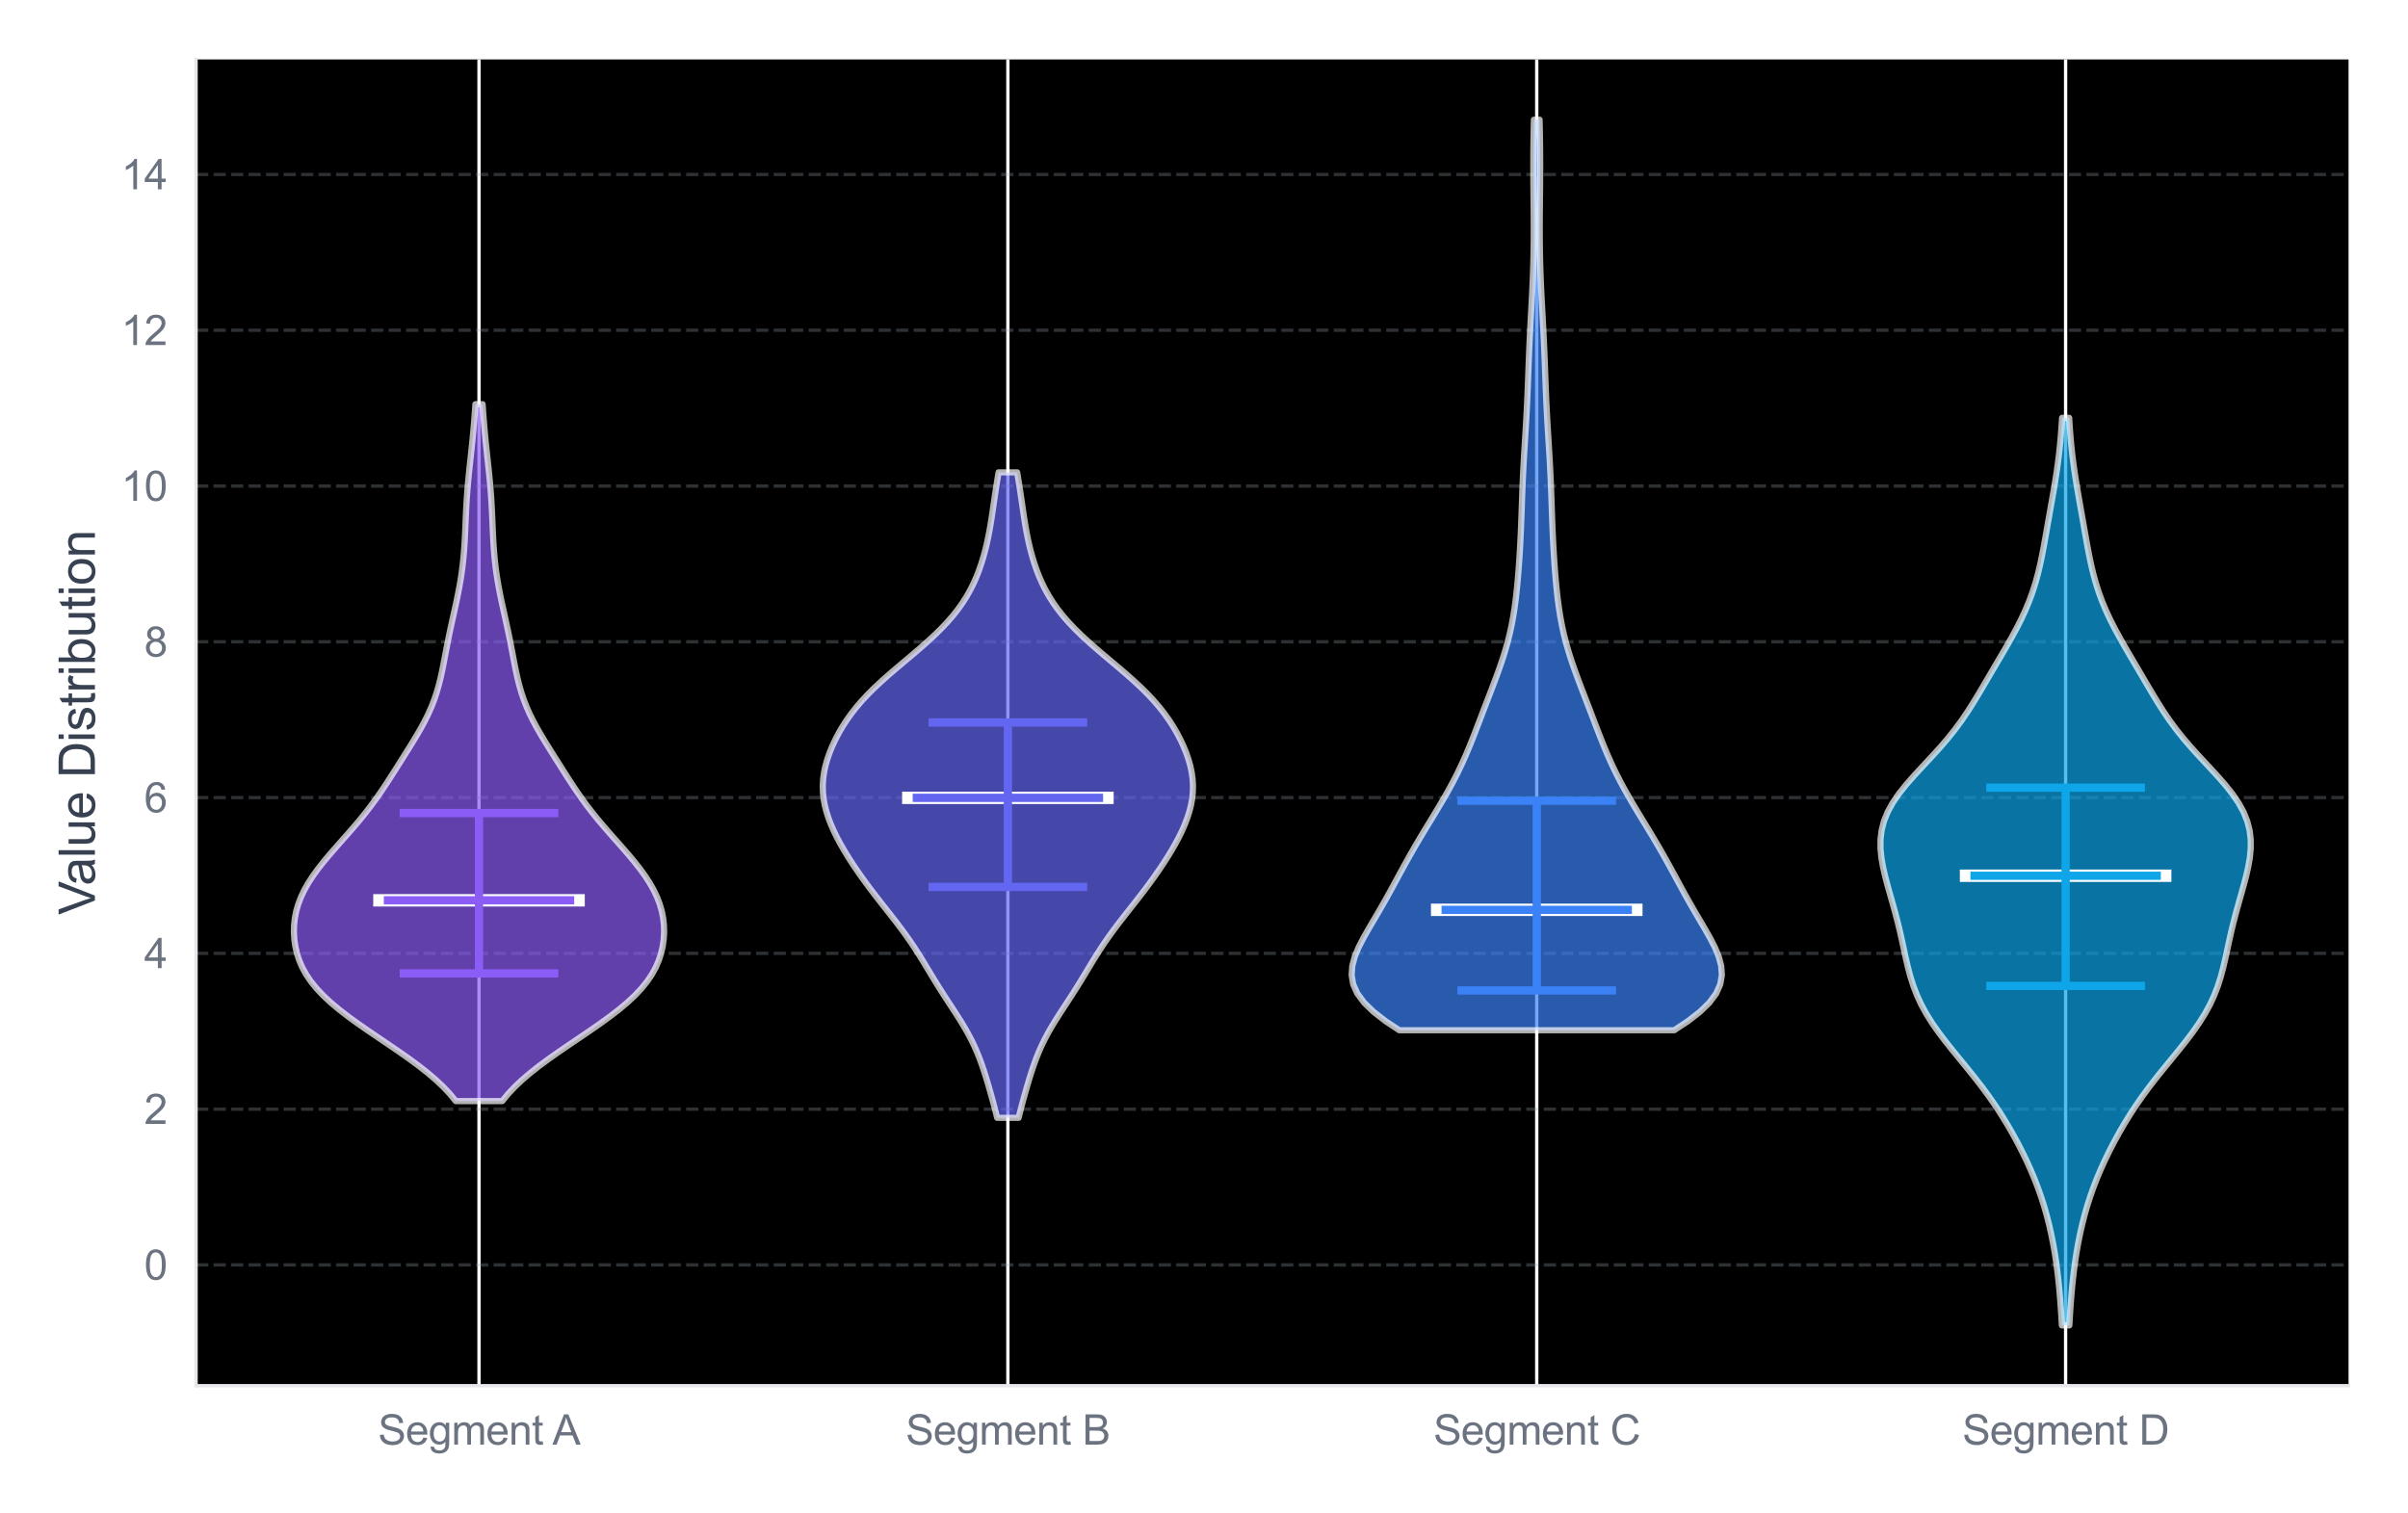 <?xml version="1.0" encoding="utf-8" standalone="no"?>
<!DOCTYPE svg PUBLIC "-//W3C//DTD SVG 1.1//EN"
  "http://www.w3.org/Graphics/SVG/1.1/DTD/svg11.dtd">
<svg xmlns:xlink="http://www.w3.org/1999/xlink" viewBox="0 0 583.336 366.504" xmlns="http://www.w3.org/2000/svg" version="1.1">
 <defs>
  <style type="text/css">*{stroke-linejoin: round; stroke-linecap: butt}</style>
 </defs>
 <g id="figure_1">
  <g id="patch_1">
   <path d="M 0 366.504 
L 583.336 366.504 
L 583.336 -0 
L 0 -0 
z
" style="fill: #ffffff"/>
  </g>
  <g id="axes_1">
   <g id="patch_2">
    <path d="M 47.496 335.72 
L 568.936 335.72 
L 568.936 14.4 
L 47.496 14.4 
z
"/>
   </g>
   <g id="matplotlib.axis_1">
    <g id="xtick_1">
     <g id="line2d_1">
      <path d="M 116.039 335.72 
L 116.039 14.4 
" clip-path="url(#pb521425503)" style="fill: none; stroke: #ffffff; stroke-width: 0.8; stroke-linecap: round"/>
     </g>
     <g id="text_1">
      <!-- Segment A -->
      <g style="fill: #6b7280" transform="translate(91.579 350) scale(0.1 -0.1)">
       <defs>
        <path id="ArialMT-53" d="M 288 1472 
L 859 1522 
Q 900 1178 1048 958 
Q 1197 738 1509 602 
Q 1822 466 2213 466 
Q 2559 466 2825 569 
Q 3091 672 3220 851 
Q 3350 1031 3350 1244 
Q 3350 1459 3225 1620 
Q 3100 1781 2813 1891 
Q 2628 1963 1997 2114 
Q 1366 2266 1113 2400 
Q 784 2572 623 2826 
Q 463 3081 463 3397 
Q 463 3744 659 4045 
Q 856 4347 1234 4503 
Q 1613 4659 2075 4659 
Q 2584 4659 2973 4495 
Q 3363 4331 3572 4012 
Q 3781 3694 3797 3291 
L 3216 3247 
Q 3169 3681 2898 3903 
Q 2628 4125 2100 4125 
Q 1550 4125 1298 3923 
Q 1047 3722 1047 3438 
Q 1047 3191 1225 3031 
Q 1400 2872 2139 2705 
Q 2878 2538 3153 2413 
Q 3553 2228 3743 1945 
Q 3934 1663 3934 1294 
Q 3934 928 3725 604 
Q 3516 281 3123 101 
Q 2731 -78 2241 -78 
Q 1619 -78 1198 103 
Q 778 284 539 648 
Q 300 1013 288 1472 
z
" transform="scale(0.016)"/>
        <path id="ArialMT-65" d="M 2694 1069 
L 3275 997 
Q 3138 488 2766 206 
Q 2394 -75 1816 -75 
Q 1088 -75 661 373 
Q 234 822 234 1631 
Q 234 2469 665 2931 
Q 1097 3394 1784 3394 
Q 2450 3394 2872 2941 
Q 3294 2488 3294 1666 
Q 3294 1616 3291 1516 
L 816 1516 
Q 847 969 1125 678 
Q 1403 388 1819 388 
Q 2128 388 2347 550 
Q 2566 713 2694 1069 
z
M 847 1978 
L 2700 1978 
Q 2663 2397 2488 2606 
Q 2219 2931 1791 2931 
Q 1403 2931 1139 2672 
Q 875 2413 847 1978 
z
" transform="scale(0.016)"/>
        <path id="ArialMT-67" d="M 319 -275 
L 866 -356 
Q 900 -609 1056 -725 
Q 1266 -881 1628 -881 
Q 2019 -881 2231 -725 
Q 2444 -569 2519 -288 
Q 2563 -116 2559 434 
Q 2191 0 1641 0 
Q 956 0 581 494 
Q 206 988 206 1678 
Q 206 2153 378 2554 
Q 550 2956 876 3175 
Q 1203 3394 1644 3394 
Q 2231 3394 2613 2919 
L 2613 3319 
L 3131 3319 
L 3131 450 
Q 3131 -325 2973 -648 
Q 2816 -972 2473 -1159 
Q 2131 -1347 1631 -1347 
Q 1038 -1347 672 -1080 
Q 306 -813 319 -275 
z
M 784 1719 
Q 784 1066 1043 766 
Q 1303 466 1694 466 
Q 2081 466 2343 764 
Q 2606 1063 2606 1700 
Q 2606 2309 2336 2618 
Q 2066 2928 1684 2928 
Q 1309 2928 1046 2623 
Q 784 2319 784 1719 
z
" transform="scale(0.016)"/>
        <path id="ArialMT-6d" d="M 422 0 
L 422 3319 
L 925 3319 
L 925 2853 
Q 1081 3097 1340 3245 
Q 1600 3394 1931 3394 
Q 2300 3394 2536 3241 
Q 2772 3088 2869 2813 
Q 3263 3394 3894 3394 
Q 4388 3394 4653 3120 
Q 4919 2847 4919 2278 
L 4919 0 
L 4359 0 
L 4359 2091 
Q 4359 2428 4304 2576 
Q 4250 2725 4106 2815 
Q 3963 2906 3769 2906 
Q 3419 2906 3187 2673 
Q 2956 2441 2956 1928 
L 2956 0 
L 2394 0 
L 2394 2156 
Q 2394 2531 2256 2718 
Q 2119 2906 1806 2906 
Q 1569 2906 1367 2781 
Q 1166 2656 1075 2415 
Q 984 2175 984 1722 
L 984 0 
L 422 0 
z
" transform="scale(0.016)"/>
        <path id="ArialMT-6e" d="M 422 0 
L 422 3319 
L 928 3319 
L 928 2847 
Q 1294 3394 1984 3394 
Q 2284 3394 2536 3286 
Q 2788 3178 2913 3003 
Q 3038 2828 3088 2588 
Q 3119 2431 3119 2041 
L 3119 0 
L 2556 0 
L 2556 2019 
Q 2556 2363 2490 2533 
Q 2425 2703 2258 2804 
Q 2091 2906 1866 2906 
Q 1506 2906 1245 2678 
Q 984 2450 984 1813 
L 984 0 
L 422 0 
z
" transform="scale(0.016)"/>
        <path id="ArialMT-74" d="M 1650 503 
L 1731 6 
Q 1494 -44 1306 -44 
Q 1000 -44 831 53 
Q 663 150 594 308 
Q 525 466 525 972 
L 525 2881 
L 113 2881 
L 113 3319 
L 525 3319 
L 525 4141 
L 1084 4478 
L 1084 3319 
L 1650 3319 
L 1650 2881 
L 1084 2881 
L 1084 941 
Q 1084 700 1114 631 
Q 1144 563 1211 522 
Q 1278 481 1403 481 
Q 1497 481 1650 503 
z
" transform="scale(0.016)"/>
        <path id="ArialMT-20" transform="scale(0.016)"/>
        <path id="ArialMT-41" d="M -9 0 
L 1750 4581 
L 2403 4581 
L 4278 0 
L 3588 0 
L 3053 1388 
L 1138 1388 
L 634 0 
L -9 0 
z
M 1313 1881 
L 2866 1881 
L 2388 3150 
Q 2169 3728 2063 4100 
Q 1975 3659 1816 3225 
L 1313 1881 
z
" transform="scale(0.016)"/>
       </defs>
       <use xlink:href="#ArialMT-53"/>
       <use xlink:href="#ArialMT-65" transform="translate(66.699 0)"/>
       <use xlink:href="#ArialMT-67" transform="translate(122.314 0)"/>
       <use xlink:href="#ArialMT-6d" transform="translate(177.93 0)"/>
       <use xlink:href="#ArialMT-65" transform="translate(261.23 0)"/>
       <use xlink:href="#ArialMT-6e" transform="translate(316.846 0)"/>
       <use xlink:href="#ArialMT-74" transform="translate(372.461 0)"/>
       <use xlink:href="#ArialMT-20" transform="translate(400.244 0)"/>
       <use xlink:href="#ArialMT-41" transform="translate(422.527 0)"/>
      </g>
     </g>
    </g>
    <g id="xtick_2">
     <g id="line2d_2">
      <path d="M 244.157 335.72 
L 244.157 14.4 
" clip-path="url(#pb521425503)" style="fill: none; stroke: #ffffff; stroke-width: 0.8; stroke-linecap: round"/>
     </g>
     <g id="text_2">
      <!-- Segment B -->
      <g style="fill: #6b7280" transform="translate(219.422 350) scale(0.1 -0.1)">
       <defs>
        <path id="ArialMT-42" d="M 469 0 
L 469 4581 
L 2188 4581 
Q 2713 4581 3030 4442 
Q 3347 4303 3526 4014 
Q 3706 3725 3706 3409 
Q 3706 3116 3547 2856 
Q 3388 2597 3066 2438 
Q 3481 2316 3704 2022 
Q 3928 1728 3928 1328 
Q 3928 1006 3792 729 
Q 3656 453 3456 303 
Q 3256 153 2954 76 
Q 2653 0 2216 0 
L 469 0 
z
M 1075 2656 
L 2066 2656 
Q 2469 2656 2644 2709 
Q 2875 2778 2992 2937 
Q 3109 3097 3109 3338 
Q 3109 3566 3000 3739 
Q 2891 3913 2687 3977 
Q 2484 4041 1991 4041 
L 1075 4041 
L 1075 2656 
z
M 1075 541 
L 2216 541 
Q 2509 541 2628 563 
Q 2838 600 2978 687 
Q 3119 775 3209 942 
Q 3300 1109 3300 1328 
Q 3300 1584 3169 1773 
Q 3038 1963 2805 2039 
Q 2572 2116 2134 2116 
L 1075 2116 
L 1075 541 
z
" transform="scale(0.016)"/>
       </defs>
       <use xlink:href="#ArialMT-53"/>
       <use xlink:href="#ArialMT-65" transform="translate(66.699 0)"/>
       <use xlink:href="#ArialMT-67" transform="translate(122.314 0)"/>
       <use xlink:href="#ArialMT-6d" transform="translate(177.93 0)"/>
       <use xlink:href="#ArialMT-65" transform="translate(261.23 0)"/>
       <use xlink:href="#ArialMT-6e" transform="translate(316.846 0)"/>
       <use xlink:href="#ArialMT-74" transform="translate(372.461 0)"/>
       <use xlink:href="#ArialMT-20" transform="translate(400.244 0)"/>
       <use xlink:href="#ArialMT-42" transform="translate(428.027 0)"/>
      </g>
     </g>
    </g>
    <g id="xtick_3">
     <g id="line2d_3">
      <path d="M 372.275 335.72 
L 372.275 14.4 
" clip-path="url(#pb521425503)" style="fill: none; stroke: #ffffff; stroke-width: 0.8; stroke-linecap: round"/>
     </g>
     <g id="text_3">
      <!-- Segment C -->
      <g style="fill: #6b7280" transform="translate(347.264 350) scale(0.1 -0.1)">
       <defs>
        <path id="ArialMT-43" d="M 3763 1606 
L 4369 1453 
Q 4178 706 3683 314 
Q 3188 -78 2472 -78 
Q 1731 -78 1267 223 
Q 803 525 561 1097 
Q 319 1669 319 2325 
Q 319 3041 592 3573 
Q 866 4106 1370 4382 
Q 1875 4659 2481 4659 
Q 3169 4659 3637 4309 
Q 4106 3959 4291 3325 
L 3694 3184 
Q 3534 3684 3231 3912 
Q 2928 4141 2469 4141 
Q 1941 4141 1586 3887 
Q 1231 3634 1087 3207 
Q 944 2781 944 2328 
Q 944 1744 1114 1308 
Q 1284 872 1643 656 
Q 2003 441 2422 441 
Q 2931 441 3284 734 
Q 3638 1028 3763 1606 
z
" transform="scale(0.016)"/>
       </defs>
       <use xlink:href="#ArialMT-53"/>
       <use xlink:href="#ArialMT-65" transform="translate(66.699 0)"/>
       <use xlink:href="#ArialMT-67" transform="translate(122.314 0)"/>
       <use xlink:href="#ArialMT-6d" transform="translate(177.93 0)"/>
       <use xlink:href="#ArialMT-65" transform="translate(261.23 0)"/>
       <use xlink:href="#ArialMT-6e" transform="translate(316.846 0)"/>
       <use xlink:href="#ArialMT-74" transform="translate(372.461 0)"/>
       <use xlink:href="#ArialMT-20" transform="translate(400.244 0)"/>
       <use xlink:href="#ArialMT-43" transform="translate(428.027 0)"/>
      </g>
     </g>
    </g>
    <g id="xtick_4">
     <g id="line2d_4">
      <path d="M 500.393 335.72 
L 500.393 14.4 
" clip-path="url(#pb521425503)" style="fill: none; stroke: #ffffff; stroke-width: 0.8; stroke-linecap: round"/>
     </g>
     <g id="text_4">
      <!-- Segment D -->
      <g style="fill: #6b7280" transform="translate(475.382 350) scale(0.1 -0.1)">
       <defs>
        <path id="ArialMT-44" d="M 494 0 
L 494 4581 
L 2072 4581 
Q 2606 4581 2888 4516 
Q 3281 4425 3559 4188 
Q 3922 3881 4101 3404 
Q 4281 2928 4281 2316 
Q 4281 1794 4159 1391 
Q 4038 988 3847 723 
Q 3656 459 3429 307 
Q 3203 156 2883 78 
Q 2563 0 2147 0 
L 494 0 
z
M 1100 541 
L 2078 541 
Q 2531 541 2789 625 
Q 3047 709 3200 863 
Q 3416 1078 3536 1442 
Q 3656 1806 3656 2325 
Q 3656 3044 3420 3430 
Q 3184 3816 2847 3947 
Q 2603 4041 2063 4041 
L 1100 4041 
L 1100 541 
z
" transform="scale(0.016)"/>
       </defs>
       <use xlink:href="#ArialMT-53"/>
       <use xlink:href="#ArialMT-65" transform="translate(66.699 0)"/>
       <use xlink:href="#ArialMT-67" transform="translate(122.314 0)"/>
       <use xlink:href="#ArialMT-6d" transform="translate(177.93 0)"/>
       <use xlink:href="#ArialMT-65" transform="translate(261.23 0)"/>
       <use xlink:href="#ArialMT-6e" transform="translate(316.846 0)"/>
       <use xlink:href="#ArialMT-74" transform="translate(372.461 0)"/>
       <use xlink:href="#ArialMT-20" transform="translate(400.244 0)"/>
       <use xlink:href="#ArialMT-44" transform="translate(428.027 0)"/>
      </g>
     </g>
    </g>
   </g>
   <g id="matplotlib.axis_2">
    <g id="ytick_1">
     <g id="line2d_5">
      <path d="M 47.496 306.461 
L 568.936 306.461 
" clip-path="url(#pb521425503)" style="fill: none; stroke-dasharray: 2.96,1.28; stroke-dashoffset: 0; stroke: #9ca3af; stroke-opacity: 0.3; stroke-width: 0.8"/>
     </g>
     <g id="text_5">
      <!-- 0 -->
      <g style="fill: #6b7280" transform="translate(34.935 310.04) scale(0.1 -0.1)">
       <defs>
        <path id="ArialMT-30" d="M 266 2259 
Q 266 3072 433 3567 
Q 600 4063 929 4331 
Q 1259 4600 1759 4600 
Q 2128 4600 2406 4451 
Q 2684 4303 2865 4023 
Q 3047 3744 3150 3342 
Q 3253 2941 3253 2259 
Q 3253 1453 3087 958 
Q 2922 463 2592 192 
Q 2263 -78 1759 -78 
Q 1097 -78 719 397 
Q 266 969 266 2259 
z
M 844 2259 
Q 844 1131 1108 757 
Q 1372 384 1759 384 
Q 2147 384 2411 759 
Q 2675 1134 2675 2259 
Q 2675 3391 2411 3762 
Q 2147 4134 1753 4134 
Q 1366 4134 1134 3806 
Q 844 3388 844 2259 
z
" transform="scale(0.016)"/>
       </defs>
       <use xlink:href="#ArialMT-30"/>
      </g>
     </g>
    </g>
    <g id="ytick_2">
     <g id="line2d_6">
      <path d="M 47.496 268.72 
L 568.936 268.72 
" clip-path="url(#pb521425503)" style="fill: none; stroke-dasharray: 2.96,1.28; stroke-dashoffset: 0; stroke: #9ca3af; stroke-opacity: 0.3; stroke-width: 0.8"/>
     </g>
     <g id="text_6">
      <!-- 2 -->
      <g style="fill: #6b7280" transform="translate(34.935 272.298) scale(0.1 -0.1)">
       <defs>
        <path id="ArialMT-32" d="M 3222 541 
L 3222 0 
L 194 0 
Q 188 203 259 391 
Q 375 700 629 1000 
Q 884 1300 1366 1694 
Q 2113 2306 2375 2664 
Q 2638 3022 2638 3341 
Q 2638 3675 2398 3904 
Q 2159 4134 1775 4134 
Q 1369 4134 1125 3890 
Q 881 3647 878 3216 
L 300 3275 
Q 359 3922 746 4261 
Q 1134 4600 1788 4600 
Q 2447 4600 2831 4234 
Q 3216 3869 3216 3328 
Q 3216 3053 3103 2787 
Q 2991 2522 2730 2228 
Q 2469 1934 1863 1422 
Q 1356 997 1212 845 
Q 1069 694 975 541 
L 3222 541 
z
" transform="scale(0.016)"/>
       </defs>
       <use xlink:href="#ArialMT-32"/>
      </g>
     </g>
    </g>
    <g id="ytick_3">
     <g id="line2d_7">
      <path d="M 47.496 230.978 
L 568.936 230.978 
" clip-path="url(#pb521425503)" style="fill: none; stroke-dasharray: 2.96,1.28; stroke-dashoffset: 0; stroke: #9ca3af; stroke-opacity: 0.3; stroke-width: 0.8"/>
     </g>
     <g id="text_7">
      <!-- 4 -->
      <g style="fill: #6b7280" transform="translate(34.935 234.557) scale(0.1 -0.1)">
       <defs>
        <path id="ArialMT-34" d="M 2069 0 
L 2069 1097 
L 81 1097 
L 81 1613 
L 2172 4581 
L 2631 4581 
L 2631 1613 
L 3250 1613 
L 3250 1097 
L 2631 1097 
L 2631 0 
L 2069 0 
z
M 2069 1613 
L 2069 3678 
L 634 1613 
L 2069 1613 
z
" transform="scale(0.016)"/>
       </defs>
       <use xlink:href="#ArialMT-34"/>
      </g>
     </g>
    </g>
    <g id="ytick_4">
     <g id="line2d_8">
      <path d="M 47.496 193.237 
L 568.936 193.237 
" clip-path="url(#pb521425503)" style="fill: none; stroke-dasharray: 2.96,1.28; stroke-dashoffset: 0; stroke: #9ca3af; stroke-opacity: 0.3; stroke-width: 0.8"/>
     </g>
     <g id="text_8">
      <!-- 6 -->
      <g style="fill: #6b7280" transform="translate(34.935 196.816) scale(0.1 -0.1)">
       <defs>
        <path id="ArialMT-36" d="M 3184 3459 
L 2625 3416 
Q 2550 3747 2413 3897 
Q 2184 4138 1850 4138 
Q 1581 4138 1378 3988 
Q 1113 3794 959 3422 
Q 806 3050 800 2363 
Q 1003 2672 1297 2822 
Q 1591 2972 1913 2972 
Q 2475 2972 2870 2558 
Q 3266 2144 3266 1488 
Q 3266 1056 3080 686 
Q 2894 316 2569 119 
Q 2244 -78 1831 -78 
Q 1128 -78 684 439 
Q 241 956 241 2144 
Q 241 3472 731 4075 
Q 1159 4600 1884 4600 
Q 2425 4600 2770 4297 
Q 3116 3994 3184 3459 
z
M 888 1484 
Q 888 1194 1011 928 
Q 1134 663 1356 523 
Q 1578 384 1822 384 
Q 2178 384 2434 671 
Q 2691 959 2691 1453 
Q 2691 1928 2437 2201 
Q 2184 2475 1800 2475 
Q 1419 2475 1153 2201 
Q 888 1928 888 1484 
z
" transform="scale(0.016)"/>
       </defs>
       <use xlink:href="#ArialMT-36"/>
      </g>
     </g>
    </g>
    <g id="ytick_5">
     <g id="line2d_9">
      <path d="M 47.496 155.496 
L 568.936 155.496 
" clip-path="url(#pb521425503)" style="fill: none; stroke-dasharray: 2.96,1.28; stroke-dashoffset: 0; stroke: #9ca3af; stroke-opacity: 0.3; stroke-width: 0.8"/>
     </g>
     <g id="text_9">
      <!-- 8 -->
      <g style="fill: #6b7280" transform="translate(34.935 159.075) scale(0.1 -0.1)">
       <defs>
        <path id="ArialMT-38" d="M 1131 2484 
Q 781 2613 612 2850 
Q 444 3088 444 3419 
Q 444 3919 803 4259 
Q 1163 4600 1759 4600 
Q 2359 4600 2725 4251 
Q 3091 3903 3091 3403 
Q 3091 3084 2923 2848 
Q 2756 2613 2416 2484 
Q 2838 2347 3058 2040 
Q 3278 1734 3278 1309 
Q 3278 722 2862 322 
Q 2447 -78 1769 -78 
Q 1091 -78 675 323 
Q 259 725 259 1325 
Q 259 1772 486 2073 
Q 713 2375 1131 2484 
z
M 1019 3438 
Q 1019 3113 1228 2906 
Q 1438 2700 1772 2700 
Q 2097 2700 2305 2904 
Q 2513 3109 2513 3406 
Q 2513 3716 2298 3927 
Q 2084 4138 1766 4138 
Q 1444 4138 1231 3931 
Q 1019 3725 1019 3438 
z
M 838 1322 
Q 838 1081 952 856 
Q 1066 631 1291 507 
Q 1516 384 1775 384 
Q 2178 384 2440 643 
Q 2703 903 2703 1303 
Q 2703 1709 2433 1975 
Q 2163 2241 1756 2241 
Q 1359 2241 1098 1978 
Q 838 1716 838 1322 
z
" transform="scale(0.016)"/>
       </defs>
       <use xlink:href="#ArialMT-38"/>
      </g>
     </g>
    </g>
    <g id="ytick_6">
     <g id="line2d_10">
      <path d="M 47.496 117.755 
L 568.936 117.755 
" clip-path="url(#pb521425503)" style="fill: none; stroke-dasharray: 2.96,1.28; stroke-dashoffset: 0; stroke: #9ca3af; stroke-opacity: 0.3; stroke-width: 0.8"/>
     </g>
     <g id="text_10">
      <!-- 10 -->
      <g style="fill: #6b7280" transform="translate(29.374 121.334) scale(0.1 -0.1)">
       <defs>
        <path id="ArialMT-31" d="M 2384 0 
L 1822 0 
L 1822 3584 
Q 1619 3391 1289 3197 
Q 959 3003 697 2906 
L 697 3450 
Q 1169 3672 1522 3987 
Q 1875 4303 2022 4600 
L 2384 4600 
L 2384 0 
z
" transform="scale(0.016)"/>
       </defs>
       <use xlink:href="#ArialMT-31"/>
       <use xlink:href="#ArialMT-30" transform="translate(55.615 0)"/>
      </g>
     </g>
    </g>
    <g id="ytick_7">
     <g id="line2d_11">
      <path d="M 47.496 80.014 
L 568.936 80.014 
" clip-path="url(#pb521425503)" style="fill: none; stroke-dasharray: 2.96,1.28; stroke-dashoffset: 0; stroke: #9ca3af; stroke-opacity: 0.3; stroke-width: 0.8"/>
     </g>
     <g id="text_11">
      <!-- 12 -->
      <g style="fill: #6b7280" transform="translate(29.374 83.593) scale(0.1 -0.1)">
       <use xlink:href="#ArialMT-31"/>
       <use xlink:href="#ArialMT-32" transform="translate(55.615 0)"/>
      </g>
     </g>
    </g>
    <g id="ytick_8">
     <g id="line2d_12">
      <path d="M 47.496 42.273 
L 568.936 42.273 
" clip-path="url(#pb521425503)" style="fill: none; stroke-dasharray: 2.96,1.28; stroke-dashoffset: 0; stroke: #9ca3af; stroke-opacity: 0.3; stroke-width: 0.8"/>
     </g>
     <g id="text_12">
      <!-- 14 -->
      <g style="fill: #6b7280" transform="translate(29.374 45.851) scale(0.1 -0.1)">
       <use xlink:href="#ArialMT-31"/>
       <use xlink:href="#ArialMT-34" transform="translate(55.615 0)"/>
      </g>
     </g>
    </g>
    <g id="text_13">
     <!-- Value Distribution -->
     <g style="fill: #374151" transform="translate(22.989 221.64) rotate(-90) scale(0.12 -0.12)">
      <defs>
       <path id="ArialMT-56" d="M 1803 0 
L 28 4581 
L 684 4581 
L 1875 1253 
Q 2019 853 2116 503 
Q 2222 878 2363 1253 
L 3600 4581 
L 4219 4581 
L 2425 0 
L 1803 0 
z
" transform="scale(0.016)"/>
       <path id="ArialMT-61" d="M 2588 409 
Q 2275 144 1986 34 
Q 1697 -75 1366 -75 
Q 819 -75 525 192 
Q 231 459 231 875 
Q 231 1119 342 1320 
Q 453 1522 633 1644 
Q 813 1766 1038 1828 
Q 1203 1872 1538 1913 
Q 2219 1994 2541 2106 
Q 2544 2222 2544 2253 
Q 2544 2597 2384 2738 
Q 2169 2928 1744 2928 
Q 1347 2928 1158 2789 
Q 969 2650 878 2297 
L 328 2372 
Q 403 2725 575 2942 
Q 747 3159 1072 3276 
Q 1397 3394 1825 3394 
Q 2250 3394 2515 3294 
Q 2781 3194 2906 3042 
Q 3031 2891 3081 2659 
Q 3109 2516 3109 2141 
L 3109 1391 
Q 3109 606 3145 398 
Q 3181 191 3288 0 
L 2700 0 
Q 2613 175 2588 409 
z
M 2541 1666 
Q 2234 1541 1622 1453 
Q 1275 1403 1131 1340 
Q 988 1278 909 1158 
Q 831 1038 831 891 
Q 831 666 1001 516 
Q 1172 366 1500 366 
Q 1825 366 2078 508 
Q 2331 650 2450 897 
Q 2541 1088 2541 1459 
L 2541 1666 
z
" transform="scale(0.016)"/>
       <path id="ArialMT-6c" d="M 409 0 
L 409 4581 
L 972 4581 
L 972 0 
L 409 0 
z
" transform="scale(0.016)"/>
       <path id="ArialMT-75" d="M 2597 0 
L 2597 488 
Q 2209 -75 1544 -75 
Q 1250 -75 995 37 
Q 741 150 617 320 
Q 494 491 444 738 
Q 409 903 409 1263 
L 409 3319 
L 972 3319 
L 972 1478 
Q 972 1038 1006 884 
Q 1059 663 1231 536 
Q 1403 409 1656 409 
Q 1909 409 2131 539 
Q 2353 669 2445 892 
Q 2538 1116 2538 1541 
L 2538 3319 
L 3100 3319 
L 3100 0 
L 2597 0 
z
" transform="scale(0.016)"/>
       <path id="ArialMT-69" d="M 425 3934 
L 425 4581 
L 988 4581 
L 988 3934 
L 425 3934 
z
M 425 0 
L 425 3319 
L 988 3319 
L 988 0 
L 425 0 
z
" transform="scale(0.016)"/>
       <path id="ArialMT-73" d="M 197 991 
L 753 1078 
Q 800 744 1014 566 
Q 1228 388 1613 388 
Q 2000 388 2187 545 
Q 2375 703 2375 916 
Q 2375 1106 2209 1216 
Q 2094 1291 1634 1406 
Q 1016 1563 777 1677 
Q 538 1791 414 1992 
Q 291 2194 291 2438 
Q 291 2659 392 2848 
Q 494 3038 669 3163 
Q 800 3259 1026 3326 
Q 1253 3394 1513 3394 
Q 1903 3394 2198 3281 
Q 2494 3169 2634 2976 
Q 2775 2784 2828 2463 
L 2278 2388 
Q 2241 2644 2061 2787 
Q 1881 2931 1553 2931 
Q 1166 2931 1000 2803 
Q 834 2675 834 2503 
Q 834 2394 903 2306 
Q 972 2216 1119 2156 
Q 1203 2125 1616 2013 
Q 2213 1853 2448 1751 
Q 2684 1650 2818 1456 
Q 2953 1263 2953 975 
Q 2953 694 2789 445 
Q 2625 197 2315 61 
Q 2006 -75 1616 -75 
Q 969 -75 630 194 
Q 291 463 197 991 
z
" transform="scale(0.016)"/>
       <path id="ArialMT-72" d="M 416 0 
L 416 3319 
L 922 3319 
L 922 2816 
Q 1116 3169 1280 3281 
Q 1444 3394 1641 3394 
Q 1925 3394 2219 3213 
L 2025 2691 
Q 1819 2813 1613 2813 
Q 1428 2813 1281 2702 
Q 1134 2591 1072 2394 
Q 978 2094 978 1738 
L 978 0 
L 416 0 
z
" transform="scale(0.016)"/>
       <path id="ArialMT-62" d="M 941 0 
L 419 0 
L 419 4581 
L 981 4581 
L 981 2947 
Q 1338 3394 1891 3394 
Q 2197 3394 2470 3270 
Q 2744 3147 2920 2923 
Q 3097 2700 3197 2384 
Q 3297 2069 3297 1709 
Q 3297 856 2875 390 
Q 2453 -75 1863 -75 
Q 1275 -75 941 416 
L 941 0 
z
M 934 1684 
Q 934 1088 1097 822 
Q 1363 388 1816 388 
Q 2184 388 2453 708 
Q 2722 1028 2722 1663 
Q 2722 2313 2464 2622 
Q 2206 2931 1841 2931 
Q 1472 2931 1203 2611 
Q 934 2291 934 1684 
z
" transform="scale(0.016)"/>
       <path id="ArialMT-6f" d="M 213 1659 
Q 213 2581 725 3025 
Q 1153 3394 1769 3394 
Q 2453 3394 2887 2945 
Q 3322 2497 3322 1706 
Q 3322 1066 3130 698 
Q 2938 331 2570 128 
Q 2203 -75 1769 -75 
Q 1072 -75 642 372 
Q 213 819 213 1659 
z
M 791 1659 
Q 791 1022 1069 705 
Q 1347 388 1769 388 
Q 2188 388 2466 706 
Q 2744 1025 2744 1678 
Q 2744 2294 2464 2611 
Q 2184 2928 1769 2928 
Q 1347 2928 1069 2612 
Q 791 2297 791 1659 
z
" transform="scale(0.016)"/>
      </defs>
      <use xlink:href="#ArialMT-56"/>
      <use xlink:href="#ArialMT-61" transform="translate(59.324 0)"/>
      <use xlink:href="#ArialMT-6c" transform="translate(114.939 0)"/>
      <use xlink:href="#ArialMT-75" transform="translate(137.156 0)"/>
      <use xlink:href="#ArialMT-65" transform="translate(192.771 0)"/>
      <use xlink:href="#ArialMT-20" transform="translate(248.387 0)"/>
      <use xlink:href="#ArialMT-44" transform="translate(276.17 0)"/>
      <use xlink:href="#ArialMT-69" transform="translate(348.387 0)"/>
      <use xlink:href="#ArialMT-73" transform="translate(370.604 0)"/>
      <use xlink:href="#ArialMT-74" transform="translate(420.604 0)"/>
      <use xlink:href="#ArialMT-72" transform="translate(448.387 0)"/>
      <use xlink:href="#ArialMT-69" transform="translate(481.688 0)"/>
      <use xlink:href="#ArialMT-62" transform="translate(503.904 0)"/>
      <use xlink:href="#ArialMT-75" transform="translate(559.52 0)"/>
      <use xlink:href="#ArialMT-74" transform="translate(615.135 0)"/>
      <use xlink:href="#ArialMT-69" transform="translate(642.918 0)"/>
      <use xlink:href="#ArialMT-6f" transform="translate(665.135 0)"/>
      <use xlink:href="#ArialMT-6e" transform="translate(720.75 0)"/>
     </g>
    </g>
   </g>
   <g id="FillBetweenPolyCollection_1">
    <defs>
     <path id="mb66a10310c" d="M 121.669 -99.734 
L 110.41 -99.734 
L 109.016 -101.44 
L 107.414 -103.145 
L 105.609 -104.851 
L 103.612 -106.556 
L 101.444 -108.262 
L 99.132 -109.967 
L 96.709 -111.673 
L 94.213 -113.378 
L 91.687 -115.084 
L 89.173 -116.789 
L 86.717 -118.495 
L 84.363 -120.2 
L 82.151 -121.906 
L 80.116 -123.611 
L 78.286 -125.316 
L 76.678 -127.022 
L 75.3 -128.727 
L 74.15 -130.433 
L 73.216 -132.138 
L 72.481 -133.844 
L 71.927 -135.549 
L 71.536 -137.255 
L 71.296 -138.96 
L 71.198 -140.666 
L 71.242 -142.371 
L 71.43 -144.077 
L 71.769 -145.782 
L 72.265 -147.487 
L 72.92 -149.193 
L 73.734 -150.898 
L 74.702 -152.604 
L 75.812 -154.309 
L 77.048 -156.015 
L 78.391 -157.72 
L 79.815 -159.426 
L 81.295 -161.131 
L 82.804 -162.837 
L 84.312 -164.542 
L 85.797 -166.248 
L 87.236 -167.953 
L 88.615 -169.658 
L 89.927 -171.364 
L 91.172 -173.069 
L 92.357 -174.775 
L 93.494 -176.48 
L 94.6 -178.186 
L 95.687 -179.891 
L 96.766 -181.597 
L 97.843 -183.302 
L 98.915 -185.008 
L 99.973 -186.713 
L 101.003 -188.419 
L 101.988 -190.124 
L 102.91 -191.83 
L 103.755 -193.535 
L 104.513 -195.24 
L 105.179 -196.946 
L 105.756 -198.651 
L 106.253 -200.357 
L 106.683 -202.062 
L 107.062 -203.768 
L 107.407 -205.473 
L 107.734 -207.179 
L 108.058 -208.884 
L 108.388 -210.59 
L 108.73 -212.295 
L 109.088 -214.001 
L 109.458 -215.706 
L 109.836 -217.411 
L 110.214 -219.117 
L 110.584 -220.822 
L 110.937 -222.528 
L 111.266 -224.233 
L 111.563 -225.939 
L 111.825 -227.644 
L 112.049 -229.35 
L 112.237 -231.055 
L 112.39 -232.761 
L 112.512 -234.466 
L 112.612 -236.172 
L 112.694 -237.877 
L 112.768 -239.582 
L 112.841 -241.288 
L 112.921 -242.993 
L 113.015 -244.699 
L 113.126 -246.404 
L 113.257 -248.11 
L 113.406 -249.815 
L 113.572 -251.521 
L 113.749 -253.226 
L 113.933 -254.932 
L 114.118 -256.637 
L 114.298 -258.343 
L 114.471 -260.048 
L 114.632 -261.754 
L 114.783 -263.459 
L 114.921 -265.164 
L 115.049 -266.87 
L 115.168 -268.575 
L 116.911 -268.575 
L 116.911 -268.575 
L 117.03 -266.87 
L 117.158 -265.164 
L 117.296 -263.459 
L 117.446 -261.754 
L 117.608 -260.048 
L 117.78 -258.343 
L 117.961 -256.637 
L 118.145 -254.932 
L 118.329 -253.226 
L 118.507 -251.521 
L 118.672 -249.815 
L 118.822 -248.11 
L 118.953 -246.404 
L 119.064 -244.699 
L 119.157 -242.993 
L 119.238 -241.288 
L 119.311 -239.582 
L 119.385 -237.877 
L 119.467 -236.172 
L 119.566 -234.466 
L 119.689 -232.761 
L 119.842 -231.055 
L 120.03 -229.35 
L 120.254 -227.644 
L 120.516 -225.939 
L 120.813 -224.233 
L 121.141 -222.528 
L 121.495 -220.822 
L 121.865 -219.117 
L 122.243 -217.411 
L 122.621 -215.706 
L 122.991 -214.001 
L 123.348 -212.295 
L 123.691 -210.59 
L 124.021 -208.884 
L 124.344 -207.179 
L 124.672 -205.473 
L 125.017 -203.768 
L 125.395 -202.062 
L 125.825 -200.357 
L 126.322 -198.651 
L 126.9 -196.946 
L 127.566 -195.24 
L 128.323 -193.535 
L 129.169 -191.83 
L 130.091 -190.124 
L 131.076 -188.419 
L 132.106 -186.713 
L 133.164 -185.008 
L 134.236 -183.302 
L 135.313 -181.597 
L 136.392 -179.891 
L 137.479 -178.186 
L 138.584 -176.48 
L 139.722 -174.775 
L 140.907 -173.069 
L 142.152 -171.364 
L 143.464 -169.658 
L 144.843 -167.953 
L 146.282 -166.248 
L 147.766 -164.542 
L 149.275 -162.837 
L 150.783 -161.131 
L 152.263 -159.426 
L 153.688 -157.72 
L 155.03 -156.015 
L 156.267 -154.309 
L 157.377 -152.604 
L 158.344 -150.898 
L 159.159 -149.193 
L 159.814 -147.487 
L 160.309 -145.782 
L 160.648 -144.077 
L 160.837 -142.371 
L 160.881 -140.666 
L 160.783 -138.96 
L 160.542 -137.255 
L 160.152 -135.549 
L 159.598 -133.844 
L 158.863 -132.138 
L 157.929 -130.433 
L 156.778 -128.727 
L 155.401 -127.022 
L 153.793 -125.316 
L 151.963 -123.611 
L 149.928 -121.906 
L 147.716 -120.2 
L 145.362 -118.495 
L 142.906 -116.789 
L 140.392 -115.084 
L 137.865 -113.378 
L 135.369 -111.673 
L 132.946 -109.967 
L 130.634 -108.262 
L 128.467 -106.556 
L 126.47 -104.851 
L 124.665 -103.145 
L 123.063 -101.44 
L 121.669 -99.734 
z
" style="stroke: #ffffff; stroke-opacity: 0.7; stroke-width: 1.5"/>
    </defs>
    <g clip-path="url(#pb521425503)">
     <use xlink:href="#mb66a10310c" x="0" y="366.504" style="fill: #8b5cf6; fill-opacity: 0.7; stroke: #ffffff; stroke-opacity: 0.7; stroke-width: 1.5"/>
    </g>
   </g>
   <g id="FillBetweenPolyCollection_2">
    <defs>
     <path id="mbd8bb11c2e" d="M 246.753 -95.682 
L 241.562 -95.682 
L 241.166 -97.262 
L 240.753 -98.841 
L 240.325 -100.421 
L 239.884 -102 
L 239.429 -103.58 
L 238.956 -105.16 
L 238.46 -106.739 
L 237.932 -108.319 
L 237.359 -109.899 
L 236.731 -111.478 
L 236.038 -113.058 
L 235.273 -114.637 
L 234.435 -116.217 
L 233.529 -117.797 
L 232.565 -119.376 
L 231.559 -120.956 
L 230.53 -122.536 
L 229.496 -124.115 
L 228.472 -125.695 
L 227.469 -127.274 
L 226.49 -128.854 
L 225.53 -130.434 
L 224.58 -132.013 
L 223.625 -133.593 
L 222.648 -135.173 
L 221.636 -136.752 
L 220.578 -138.332 
L 219.471 -139.911 
L 218.314 -141.491 
L 217.117 -143.071 
L 215.891 -144.65 
L 214.649 -146.23 
L 213.407 -147.809 
L 212.176 -149.389 
L 210.968 -150.969 
L 209.791 -152.548 
L 208.649 -154.128 
L 207.546 -155.708 
L 206.486 -157.287 
L 205.472 -158.867 
L 204.508 -160.446 
L 203.6 -162.026 
L 202.755 -163.606 
L 201.981 -165.185 
L 201.287 -166.765 
L 200.683 -168.345 
L 200.178 -169.924 
L 199.782 -171.504 
L 199.503 -173.083 
L 199.346 -174.663 
L 199.316 -176.243 
L 199.413 -177.822 
L 199.633 -179.402 
L 199.971 -180.981 
L 200.419 -182.561 
L 200.969 -184.141 
L 201.613 -185.72 
L 202.348 -187.3 
L 203.173 -188.88 
L 204.092 -190.459 
L 205.109 -192.039 
L 206.234 -193.618 
L 207.474 -195.198 
L 208.834 -196.778 
L 210.314 -198.357 
L 211.908 -199.937 
L 213.605 -201.517 
L 215.386 -203.096 
L 217.228 -204.676 
L 219.102 -206.255 
L 220.978 -207.835 
L 222.827 -209.415 
L 224.621 -210.994 
L 226.335 -212.574 
L 227.949 -214.154 
L 229.449 -215.733 
L 230.824 -217.313 
L 232.071 -218.892 
L 233.192 -220.472 
L 234.192 -222.052 
L 235.079 -223.631 
L 235.865 -225.211 
L 236.561 -226.79 
L 237.177 -228.37 
L 237.725 -229.95 
L 238.212 -231.529 
L 238.646 -233.109 
L 239.032 -234.689 
L 239.376 -236.268 
L 239.684 -237.848 
L 239.961 -239.427 
L 240.214 -241.007 
L 240.452 -242.587 
L 240.681 -244.166 
L 240.911 -245.746 
L 241.145 -247.326 
L 241.39 -248.905 
L 241.644 -250.485 
L 241.908 -252.064 
L 246.406 -252.064 
L 246.406 -252.064 
L 246.67 -250.485 
L 246.925 -248.905 
L 247.169 -247.326 
L 247.404 -245.746 
L 247.633 -244.166 
L 247.863 -242.587 
L 248.1 -241.007 
L 248.354 -239.427 
L 248.631 -237.848 
L 248.938 -236.268 
L 249.282 -234.689 
L 249.669 -233.109 
L 250.103 -231.529 
L 250.59 -229.95 
L 251.137 -228.37 
L 251.754 -226.79 
L 252.45 -225.211 
L 253.235 -223.631 
L 254.123 -222.052 
L 255.123 -220.472 
L 256.244 -218.892 
L 257.491 -217.313 
L 258.866 -215.733 
L 260.365 -214.154 
L 261.979 -212.574 
L 263.693 -210.994 
L 265.487 -209.415 
L 267.337 -207.835 
L 269.213 -206.255 
L 271.087 -204.676 
L 272.928 -203.096 
L 274.709 -201.517 
L 276.406 -199.937 
L 278.001 -198.357 
L 279.481 -196.778 
L 280.84 -195.198 
L 282.08 -193.618 
L 283.205 -192.039 
L 284.223 -190.459 
L 285.141 -188.88 
L 285.966 -187.3 
L 286.701 -185.72 
L 287.346 -184.141 
L 287.896 -182.561 
L 288.344 -180.981 
L 288.682 -179.402 
L 288.902 -177.822 
L 288.999 -176.243 
L 288.968 -174.663 
L 288.812 -173.083 
L 288.532 -171.504 
L 288.136 -169.924 
L 287.631 -168.345 
L 287.027 -166.765 
L 286.333 -165.185 
L 285.559 -163.606 
L 284.714 -162.026 
L 283.806 -160.446 
L 282.842 -158.867 
L 281.828 -157.287 
L 280.768 -155.708 
L 279.666 -154.128 
L 278.524 -152.548 
L 277.346 -150.969 
L 276.138 -149.389 
L 274.908 -147.809 
L 273.666 -146.23 
L 272.424 -144.65 
L 271.198 -143.071 
L 270 -141.491 
L 268.844 -139.911 
L 267.736 -138.332 
L 266.678 -136.752 
L 265.666 -135.173 
L 264.69 -133.593 
L 263.735 -132.013 
L 262.784 -130.434 
L 261.825 -128.854 
L 260.846 -127.274 
L 259.843 -125.695 
L 258.819 -124.115 
L 257.785 -122.536 
L 256.755 -120.956 
L 255.749 -119.376 
L 254.785 -117.797 
L 253.879 -116.217 
L 253.041 -114.637 
L 252.276 -113.058 
L 251.583 -111.478 
L 250.955 -109.899 
L 250.383 -108.319 
L 249.854 -106.739 
L 249.358 -105.16 
L 248.886 -103.58 
L 248.431 -102 
L 247.99 -100.421 
L 247.562 -98.841 
L 247.148 -97.262 
L 246.753 -95.682 
z
" style="stroke: #ffffff; stroke-opacity: 0.7; stroke-width: 1.5"/>
    </defs>
    <g clip-path="url(#pb521425503)">
     <use xlink:href="#mbd8bb11c2e" x="0" y="366.504" style="fill: #6366f1; fill-opacity: 0.7; stroke: #ffffff; stroke-opacity: 0.7; stroke-width: 1.5"/>
    </g>
   </g>
   <g id="FillBetweenPolyCollection_3">
    <defs>
     <path id="ma415be154c" d="M 405.572 -116.897 
L 338.978 -116.897 
L 335.62 -119.125 
L 332.744 -121.354 
L 330.454 -123.582 
L 328.808 -125.81 
L 327.814 -128.039 
L 327.434 -130.267 
L 327.592 -132.495 
L 328.188 -134.724 
L 329.11 -136.952 
L 330.249 -139.18 
L 331.51 -141.408 
L 332.819 -143.637 
L 334.126 -145.865 
L 335.404 -148.093 
L 336.647 -150.322 
L 337.863 -152.55 
L 339.07 -154.778 
L 340.286 -157.007 
L 341.528 -159.235 
L 342.806 -161.463 
L 344.12 -163.691 
L 345.464 -165.92 
L 346.821 -168.148 
L 348.173 -170.376 
L 349.498 -172.605 
L 350.774 -174.833 
L 351.986 -177.061 
L 353.124 -179.29 
L 354.185 -181.518 
L 355.176 -183.746 
L 356.108 -185.974 
L 356.996 -188.203 
L 357.859 -190.431 
L 358.711 -192.659 
L 359.564 -194.888 
L 360.421 -197.116 
L 361.278 -199.344 
L 362.126 -201.573 
L 362.95 -203.801 
L 363.731 -206.029 
L 364.454 -208.257 
L 365.105 -210.486 
L 365.677 -212.714 
L 366.169 -214.942 
L 366.584 -217.171 
L 366.932 -219.399 
L 367.223 -221.627 
L 367.469 -223.856 
L 367.68 -226.084 
L 367.864 -228.312 
L 368.026 -230.54 
L 368.169 -232.769 
L 368.293 -234.997 
L 368.402 -237.225 
L 368.496 -239.454 
L 368.579 -241.682 
L 368.656 -243.91 
L 368.734 -246.139 
L 368.818 -248.367 
L 368.912 -250.595 
L 369.019 -252.824 
L 369.14 -255.052 
L 369.271 -257.28 
L 369.409 -259.508 
L 369.547 -261.737 
L 369.681 -263.965 
L 369.806 -266.193 
L 369.918 -268.422 
L 370.019 -270.65 
L 370.11 -272.878 
L 370.195 -275.107 
L 370.277 -277.335 
L 370.363 -279.563 
L 370.454 -281.791 
L 370.555 -284.02 
L 370.664 -286.248 
L 370.781 -288.476 
L 370.902 -290.705 
L 371.023 -292.933 
L 371.14 -295.161 
L 371.247 -297.39 
L 371.341 -299.618 
L 371.418 -301.846 
L 371.477 -304.074 
L 371.518 -306.303 
L 371.54 -308.531 
L 371.548 -310.759 
L 371.542 -312.988 
L 371.527 -315.216 
L 371.507 -317.444 
L 371.485 -319.673 
L 371.466 -321.901 
L 371.452 -324.129 
L 371.446 -326.357 
L 371.451 -328.586 
L 371.468 -330.814 
L 371.497 -333.042 
L 371.539 -335.271 
L 371.591 -337.499 
L 372.959 -337.499 
L 372.959 -337.499 
L 373.011 -335.271 
L 373.053 -333.042 
L 373.082 -330.814 
L 373.099 -328.586 
L 373.104 -326.357 
L 373.099 -324.129 
L 373.085 -321.901 
L 373.065 -319.673 
L 373.043 -317.444 
L 373.023 -315.216 
L 373.008 -312.988 
L 373.003 -310.759 
L 373.01 -308.531 
L 373.033 -306.303 
L 373.073 -304.074 
L 373.133 -301.846 
L 373.21 -299.618 
L 373.304 -297.39 
L 373.411 -295.161 
L 373.527 -292.933 
L 373.648 -290.705 
L 373.769 -288.476 
L 373.886 -286.248 
L 373.996 -284.02 
L 374.096 -281.791 
L 374.188 -279.563 
L 374.273 -277.335 
L 374.356 -275.107 
L 374.44 -272.878 
L 374.531 -270.65 
L 374.632 -268.422 
L 374.745 -266.193 
L 374.869 -263.965 
L 375.003 -261.737 
L 375.142 -259.508 
L 375.279 -257.28 
L 375.411 -255.052 
L 375.531 -252.824 
L 375.639 -250.595 
L 375.733 -248.367 
L 375.816 -246.139 
L 375.894 -243.91 
L 375.972 -241.682 
L 376.055 -239.454 
L 376.149 -237.225 
L 376.257 -234.997 
L 376.382 -232.769 
L 376.524 -230.54 
L 376.686 -228.312 
L 376.87 -226.084 
L 377.081 -223.856 
L 377.327 -221.627 
L 377.619 -219.399 
L 377.966 -217.171 
L 378.382 -214.942 
L 378.873 -212.714 
L 379.445 -210.486 
L 380.096 -208.257 
L 380.819 -206.029 
L 381.601 -203.801 
L 382.424 -201.573 
L 383.272 -199.344 
L 384.13 -197.116 
L 384.987 -194.888 
L 385.839 -192.659 
L 386.692 -190.431 
L 387.554 -188.203 
L 388.443 -185.974 
L 389.374 -183.746 
L 390.365 -181.518 
L 391.427 -179.29 
L 392.565 -177.061 
L 393.776 -174.833 
L 395.053 -172.605 
L 396.377 -170.376 
L 397.729 -168.148 
L 399.087 -165.92 
L 400.43 -163.691 
L 401.745 -161.463 
L 403.023 -159.235 
L 404.265 -157.007 
L 405.481 -154.778 
L 406.687 -152.55 
L 407.904 -150.322 
L 409.146 -148.093 
L 410.424 -145.865 
L 411.731 -143.637 
L 413.04 -141.408 
L 414.301 -139.18 
L 415.441 -136.952 
L 416.362 -134.724 
L 416.958 -132.495 
L 417.116 -130.267 
L 416.737 -128.039 
L 415.743 -125.81 
L 414.097 -123.582 
L 411.807 -121.354 
L 408.931 -119.125 
L 405.572 -116.897 
z
" style="stroke: #ffffff; stroke-opacity: 0.7; stroke-width: 1.5"/>
    </defs>
    <g clip-path="url(#pb521425503)">
     <use xlink:href="#ma415be154c" x="0" y="366.504" style="fill: #3b82f6; fill-opacity: 0.7; stroke: #ffffff; stroke-opacity: 0.7; stroke-width: 1.5"/>
    </g>
   </g>
   <g id="FillBetweenPolyCollection_4">
    <defs>
     <path id="mf8d6926193" d="M 501.296 -45.39 
L 499.49 -45.39 
L 499.359 -47.611 
L 499.212 -49.832 
L 499.046 -52.053 
L 498.855 -54.274 
L 498.632 -56.495 
L 498.373 -58.716 
L 498.074 -60.937 
L 497.729 -63.158 
L 497.335 -65.379 
L 496.888 -67.6 
L 496.384 -69.821 
L 495.817 -72.042 
L 495.183 -74.263 
L 494.476 -76.484 
L 493.694 -78.705 
L 492.835 -80.926 
L 491.9 -83.147 
L 490.891 -85.368 
L 489.812 -87.589 
L 488.664 -89.81 
L 487.448 -92.031 
L 486.158 -94.252 
L 484.79 -96.473 
L 483.335 -98.694 
L 481.789 -100.915 
L 480.152 -103.136 
L 478.432 -105.357 
L 476.65 -107.578 
L 474.833 -109.799 
L 473.02 -112.02 
L 471.252 -114.241 
L 469.574 -116.462 
L 468.024 -118.683 
L 466.634 -120.904 
L 465.421 -123.126 
L 464.391 -125.347 
L 463.533 -127.568 
L 462.823 -129.789 
L 462.228 -132.01 
L 461.709 -134.231 
L 461.226 -136.452 
L 460.746 -138.673 
L 460.244 -140.894 
L 459.704 -143.115 
L 459.124 -145.336 
L 458.51 -147.557 
L 457.879 -149.778 
L 457.254 -151.999 
L 456.669 -154.22 
L 456.16 -156.441 
L 455.771 -158.662 
L 455.552 -160.883 
L 455.552 -163.104 
L 455.818 -165.325 
L 456.388 -167.546 
L 457.283 -169.767 
L 458.502 -171.988 
L 460.021 -174.209 
L 461.792 -176.43 
L 463.744 -178.651 
L 465.797 -180.872 
L 467.871 -183.093 
L 469.892 -185.314 
L 471.806 -187.535 
L 473.583 -189.756 
L 475.217 -191.977 
L 476.723 -194.198 
L 478.131 -196.419 
L 479.474 -198.64 
L 480.786 -200.861 
L 482.09 -203.082 
L 483.397 -205.303 
L 484.704 -207.524 
L 486 -209.745 
L 487.264 -211.966 
L 488.472 -214.187 
L 489.603 -216.408 
L 490.637 -218.629 
L 491.564 -220.85 
L 492.379 -223.071 
L 493.086 -225.292 
L 493.696 -227.513 
L 494.224 -229.734 
L 494.69 -231.955 
L 495.115 -234.177 
L 495.515 -236.398 
L 495.905 -238.619 
L 496.296 -240.84 
L 496.689 -243.061 
L 497.082 -245.282 
L 497.47 -247.503 
L 497.842 -249.724 
L 498.19 -251.945 
L 498.505 -254.166 
L 498.782 -256.387 
L 499.021 -258.608 
L 499.223 -260.829 
L 499.393 -263.05 
L 499.537 -265.271 
L 501.249 -265.271 
L 501.249 -265.271 
L 501.393 -263.05 
L 501.563 -260.829 
L 501.765 -258.608 
L 502.004 -256.387 
L 502.282 -254.166 
L 502.597 -251.945 
L 502.944 -249.724 
L 503.316 -247.503 
L 503.704 -245.282 
L 504.098 -243.061 
L 504.491 -240.84 
L 504.881 -238.619 
L 505.272 -236.398 
L 505.672 -234.177 
L 506.096 -231.955 
L 506.562 -229.734 
L 507.09 -227.513 
L 507.7 -225.292 
L 508.407 -223.071 
L 509.222 -220.85 
L 510.149 -218.629 
L 511.184 -216.408 
L 512.314 -214.187 
L 513.522 -211.966 
L 514.786 -209.745 
L 516.082 -207.524 
L 517.39 -205.303 
L 518.696 -203.082 
L 520 -200.861 
L 521.312 -198.64 
L 522.656 -196.419 
L 524.063 -194.198 
L 525.569 -191.977 
L 527.203 -189.756 
L 528.98 -187.535 
L 530.894 -185.314 
L 532.915 -183.093 
L 534.989 -180.872 
L 537.043 -178.651 
L 538.995 -176.43 
L 540.765 -174.209 
L 542.284 -171.988 
L 543.504 -169.767 
L 544.398 -167.546 
L 544.968 -165.325 
L 545.234 -163.104 
L 545.234 -160.883 
L 545.015 -158.662 
L 544.627 -156.441 
L 544.118 -154.22 
L 543.532 -151.999 
L 542.908 -149.778 
L 542.277 -147.557 
L 541.663 -145.336 
L 541.082 -143.115 
L 540.543 -140.894 
L 540.04 -138.673 
L 539.56 -136.452 
L 539.078 -134.231 
L 538.558 -132.01 
L 537.963 -129.789 
L 537.253 -127.568 
L 536.395 -125.347 
L 535.365 -123.126 
L 534.153 -120.904 
L 532.762 -118.683 
L 531.212 -116.462 
L 529.534 -114.241 
L 527.767 -112.02 
L 525.953 -109.799 
L 524.136 -107.578 
L 522.354 -105.357 
L 520.635 -103.136 
L 518.998 -100.915 
L 517.451 -98.694 
L 515.997 -96.473 
L 514.628 -94.252 
L 513.339 -92.031 
L 512.122 -89.81 
L 510.974 -87.589 
L 509.895 -85.368 
L 508.886 -83.147 
L 507.951 -80.926 
L 507.092 -78.705 
L 506.31 -76.484 
L 505.603 -74.263 
L 504.969 -72.042 
L 504.402 -69.821 
L 503.898 -67.6 
L 503.451 -65.379 
L 503.058 -63.158 
L 502.713 -60.937 
L 502.413 -58.716 
L 502.154 -56.495 
L 501.931 -54.274 
L 501.74 -52.053 
L 501.574 -49.832 
L 501.428 -47.611 
L 501.296 -45.39 
z
" style="stroke: #ffffff; stroke-opacity: 0.7; stroke-width: 1.5"/>
    </defs>
    <g clip-path="url(#pb521425503)">
     <use xlink:href="#mf8d6926193" x="0" y="366.504" style="fill: #0ea5e9; fill-opacity: 0.7; stroke: #ffffff; stroke-opacity: 0.7; stroke-width: 1.5"/>
    </g>
   </g>
   <g id="LineCollection_1">
    <path d="M 96.822 235.832 
L 135.257 235.832 
" clip-path="url(#pb521425503)" style="fill: none; stroke: #8b5cf6; stroke-width: 2"/>
    <path d="M 96.822 196.988 
L 135.257 196.988 
" clip-path="url(#pb521425503)" style="fill: none; stroke: #8b5cf6; stroke-width: 2"/>
   </g>
   <g id="LineCollection_2">
    <path d="M 90.416 218.123 
L 141.663 218.123 
" clip-path="url(#pb521425503)" style="fill: none; stroke: #ffffff; stroke-width: 3"/>
   </g>
   <g id="LineCollection_3">
    <path d="M 92.978 218.123 
L 139.101 218.123 
" clip-path="url(#pb521425503)" style="fill: none; stroke: #8b5cf6; stroke-width: 2"/>
   </g>
   <g id="LineCollection_4">
    <path d="M 116.039 235.832 
L 116.039 196.988 
" clip-path="url(#pb521425503)" style="fill: none; stroke: #8b5cf6; stroke-width: 2"/>
   </g>
   <g id="LineCollection_5">
    <path d="M 224.94 214.876 
L 263.375 214.876 
" clip-path="url(#pb521425503)" style="fill: none; stroke: #6366f1; stroke-width: 2"/>
    <path d="M 224.94 175.043 
L 263.375 175.043 
" clip-path="url(#pb521425503)" style="fill: none; stroke: #6366f1; stroke-width: 2"/>
   </g>
   <g id="LineCollection_6">
    <path d="M 218.534 193.303 
L 269.781 193.303 
" clip-path="url(#pb521425503)" style="fill: none; stroke: #ffffff; stroke-width: 3"/>
   </g>
   <g id="LineCollection_7">
    <path d="M 221.096 193.303 
L 267.219 193.303 
" clip-path="url(#pb521425503)" style="fill: none; stroke: #6366f1; stroke-width: 2"/>
   </g>
   <g id="LineCollection_8">
    <path d="M 244.157 214.876 
L 244.157 175.043 
" clip-path="url(#pb521425503)" style="fill: none; stroke: #6366f1; stroke-width: 2"/>
   </g>
   <g id="LineCollection_9">
    <path d="M 353.058 239.961 
L 391.493 239.961 
" clip-path="url(#pb521425503)" style="fill: none; stroke: #3b82f6; stroke-width: 2"/>
    <path d="M 353.058 193.993 
L 391.493 193.993 
" clip-path="url(#pb521425503)" style="fill: none; stroke: #3b82f6; stroke-width: 2"/>
   </g>
   <g id="LineCollection_10">
    <path d="M 346.652 220.437 
L 397.899 220.437 
" clip-path="url(#pb521425503)" style="fill: none; stroke: #ffffff; stroke-width: 3"/>
   </g>
   <g id="LineCollection_11">
    <path d="M 349.214 220.437 
L 395.336 220.437 
" clip-path="url(#pb521425503)" style="fill: none; stroke: #3b82f6; stroke-width: 2"/>
   </g>
   <g id="LineCollection_12">
    <path d="M 372.275 239.961 
L 372.275 193.993 
" clip-path="url(#pb521425503)" style="fill: none; stroke: #3b82f6; stroke-width: 2"/>
   </g>
   <g id="LineCollection_13">
    <path d="M 481.175 238.862 
L 519.611 238.862 
" clip-path="url(#pb521425503)" style="fill: none; stroke: #0ea5e9; stroke-width: 2"/>
    <path d="M 481.175 190.837 
L 519.611 190.837 
" clip-path="url(#pb521425503)" style="fill: none; stroke: #0ea5e9; stroke-width: 2"/>
   </g>
   <g id="LineCollection_14">
    <path d="M 474.77 212.176 
L 526.017 212.176 
" clip-path="url(#pb521425503)" style="fill: none; stroke: #ffffff; stroke-width: 3"/>
   </g>
   <g id="LineCollection_15">
    <path d="M 477.332 212.176 
L 523.454 212.176 
" clip-path="url(#pb521425503)" style="fill: none; stroke: #0ea5e9; stroke-width: 2"/>
   </g>
   <g id="LineCollection_16">
    <path d="M 500.393 238.862 
L 500.393 190.837 
" clip-path="url(#pb521425503)" style="fill: none; stroke: #0ea5e9; stroke-width: 2"/>
   </g>
   <g id="patch_3">
    <path d="M 47.496 335.72 
L 47.496 14.4 
" style="fill: none; stroke: #e5e7eb; stroke-width: 0.8; stroke-linejoin: miter; stroke-linecap: square"/>
   </g>
   <g id="patch_4">
    <path d="M 47.496 335.72 
L 568.936 335.72 
" style="fill: none; stroke: #e5e7eb; stroke-width: 0.8; stroke-linejoin: miter; stroke-linecap: square"/>
   </g>
  </g>
 </g>
 <defs>
  <clipPath id="pb521425503">
   <rect x="47.496" y="14.4" width="521.44" height="321.32"/>
  </clipPath>
 </defs>
</svg>
